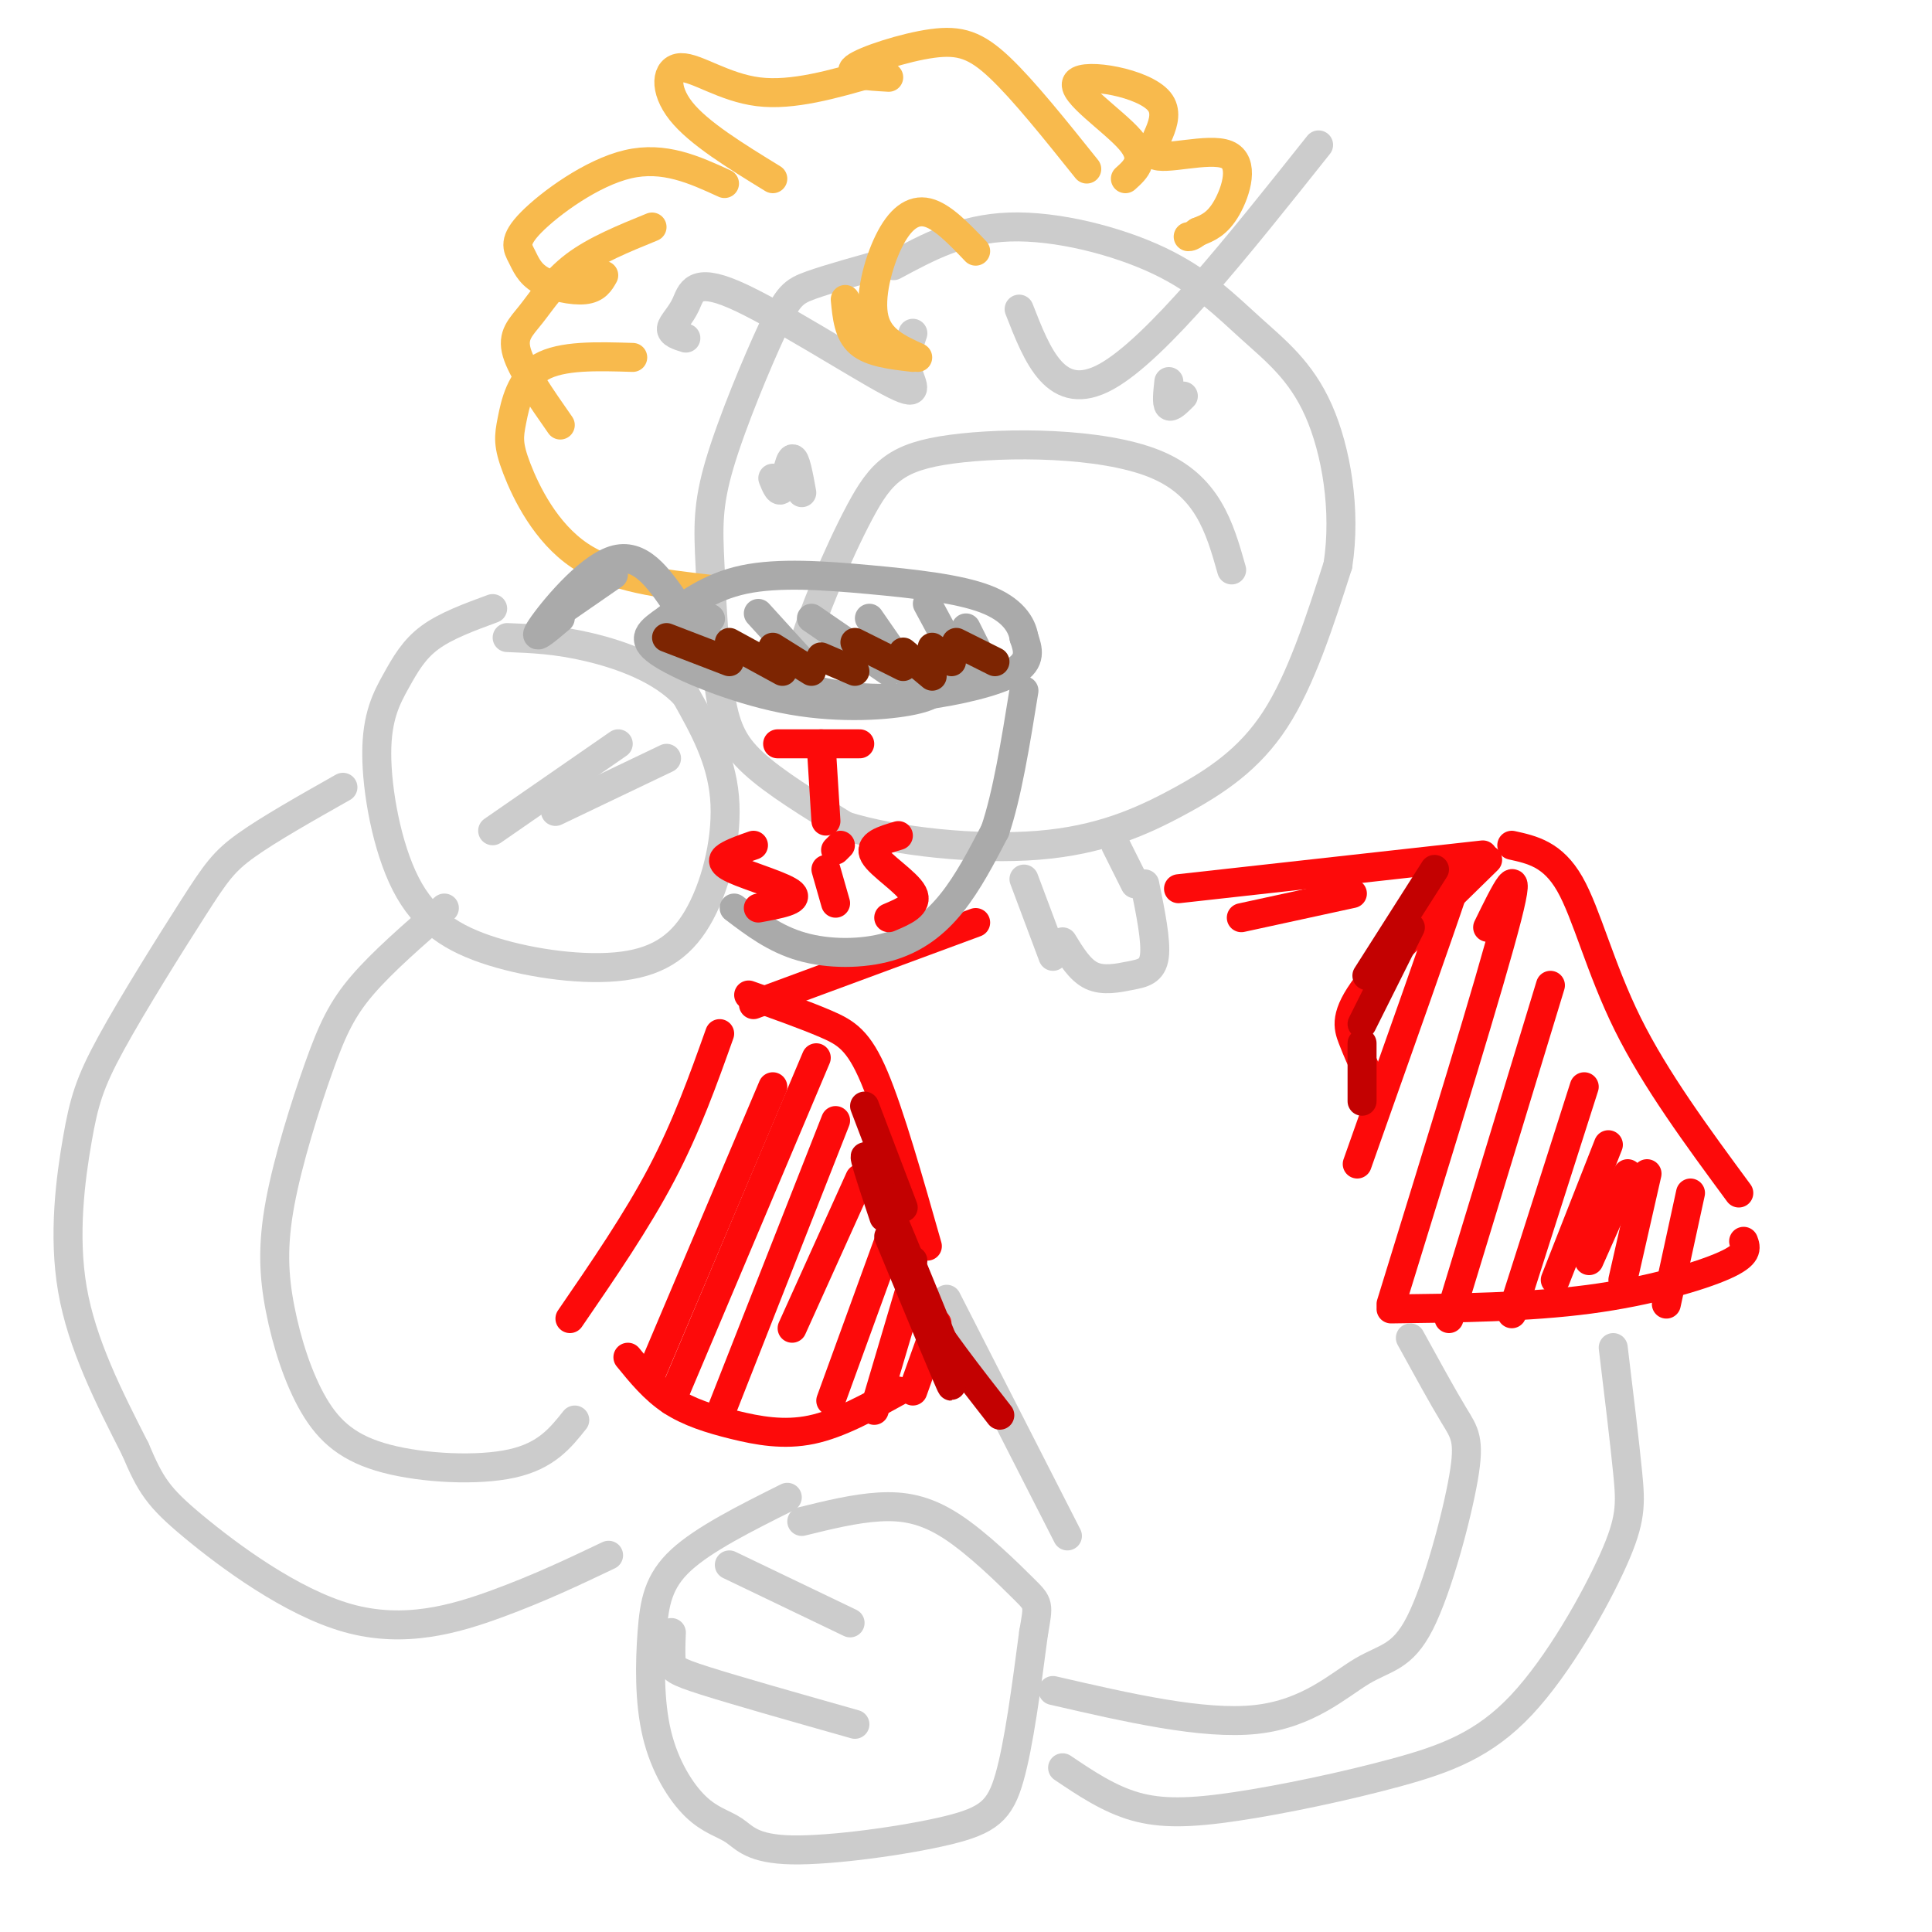 <svg viewBox='0 0 400 400' version='1.1' xmlns='http://www.w3.org/2000/svg' xmlns:xlink='http://www.w3.org/1999/xlink'><g fill='none' stroke='rgb(204,204,204)' stroke-width='6' stroke-linecap='round' stroke-linejoin='round'><path d='M185,54c-6.594,1.822 -13.188,3.645 -17,5c-3.812,1.355 -4.842,2.243 -8,9c-3.158,6.757 -8.446,19.382 -11,28c-2.554,8.618 -2.375,13.227 -2,21c0.375,7.773 0.947,18.708 2,26c1.053,7.292 2.587,10.941 7,15c4.413,4.059 11.707,8.530 19,13'/><path d='M175,171c10.518,3.293 27.314,5.027 40,4c12.686,-1.027 21.262,-4.815 29,-9c7.738,-4.185 14.640,-8.767 20,-17c5.360,-8.233 9.180,-20.116 13,-32'/><path d='M277,117c1.758,-11.357 -0.347,-23.750 -4,-32c-3.653,-8.250 -8.856,-12.356 -14,-17c-5.144,-4.644 -10.231,-9.827 -19,-14c-8.769,-4.173 -21.220,-7.335 -31,-7c-9.780,0.335 -16.890,4.168 -24,8'/><path d='M168,144c-1.938,-0.903 -3.876,-1.805 -2,-9c1.876,-7.195 7.565,-20.681 12,-29c4.435,-8.319 7.617,-11.470 19,-13c11.383,-1.530 30.967,-1.437 42,3c11.033,4.437 13.517,13.219 16,22'/><path d='M211,64c3.833,9.833 7.667,19.667 18,14c10.333,-5.667 27.167,-26.833 44,-48'/><path d='M142,70c-1.556,-0.487 -3.112,-0.974 -3,-2c0.112,-1.026 1.892,-2.593 3,-5c1.108,-2.407 1.544,-5.656 10,-2c8.456,3.656 24.930,14.215 32,18c7.070,3.785 4.734,0.796 4,-2c-0.734,-2.796 0.133,-5.398 1,-8'/><path d='M160,99c0.667,1.667 1.333,3.333 2,2c0.667,-1.333 1.333,-5.667 2,-6c0.667,-0.333 1.333,3.333 2,7'/><path d='M245,82c-1.250,1.250 -2.500,2.500 -3,2c-0.500,-0.500 -0.250,-2.750 0,-5'/></g>
<g fill='none' stroke='rgb(248,186,77)' stroke-width='6' stroke-linecap='round' stroke-linejoin='round'><path d='M202,52c-3.464,-3.631 -6.929,-7.262 -10,-8c-3.071,-0.738 -5.750,1.417 -8,6c-2.250,4.583 -4.071,11.595 -3,16c1.071,4.405 5.036,6.202 9,8'/><path d='M175,62c0.333,3.500 0.667,7.000 3,9c2.333,2.000 6.667,2.500 11,3'/><path d='M225,35c-6.542,-8.173 -13.083,-16.345 -18,-21c-4.917,-4.655 -8.208,-5.792 -14,-5c-5.792,0.792 -14.083,3.512 -16,5c-1.917,1.488 2.542,1.744 7,2'/><path d='M181,15c-8.446,2.440 -16.893,4.881 -24,4c-7.107,-0.881 -12.875,-5.083 -16,-5c-3.125,0.083 -3.607,4.452 0,9c3.607,4.548 11.304,9.274 19,14'/><path d='M150,38c-6.264,-2.872 -12.527,-5.744 -20,-4c-7.473,1.744 -16.154,8.106 -20,12c-3.846,3.894 -2.856,5.322 -2,7c0.856,1.678 1.576,3.606 4,5c2.424,1.394 6.550,2.256 9,2c2.450,-0.256 3.225,-1.628 4,-3'/><path d='M135,47c-5.887,2.399 -11.774,4.798 -16,8c-4.226,3.202 -6.792,7.208 -9,10c-2.208,2.792 -4.060,4.369 -3,8c1.060,3.631 5.030,9.315 9,15'/><path d='M131,74c-7.381,-0.230 -14.762,-0.459 -19,2c-4.238,2.459 -5.332,7.608 -6,11c-0.668,3.392 -0.911,5.029 1,10c1.911,4.971 5.974,13.278 13,18c7.026,4.722 17.013,5.861 27,7'/><path d='M233,37c2.224,-1.996 4.449,-3.992 1,-8c-3.449,-4.008 -12.570,-10.028 -11,-12c1.570,-1.972 13.832,0.104 17,4c3.168,3.896 -2.759,9.611 -1,11c1.759,1.389 11.204,-1.549 15,0c3.796,1.549 1.942,7.585 0,11c-1.942,3.415 -3.971,4.207 -6,5'/><path d='M248,48c-1.333,1.000 -1.667,1.000 -2,1'/></g>
<g fill='none' stroke='rgb(204,204,204)' stroke-width='6' stroke-linecap='round' stroke-linejoin='round'><path d='M212,182c0.000,0.000 6.000,16.000 6,16'/><path d='M231,175c0.000,0.000 4.000,8.000 4,8'/><path d='M220,195c1.792,2.929 3.583,5.857 6,7c2.417,1.143 5.458,0.500 8,0c2.542,-0.500 4.583,-0.857 5,-4c0.417,-3.143 -0.792,-9.071 -2,-15'/></g>
<g fill='none' stroke='rgb(253,10,10)' stroke-width='6' stroke-linecap='round' stroke-linejoin='round'><path d='M244,184c0.000,0.000 63.000,-7.000 63,-7'/><path d='M202,191c0.000,0.000 -46.000,17.000 -46,17'/><path d='M257,190c0.000,0.000 23.000,-5.000 23,-5'/><path d='M308,178c-10.156,9.911 -20.311,19.822 -25,26c-4.689,6.178 -3.911,8.622 -3,11c0.911,2.378 1.956,4.689 3,7'/><path d='M313,175c4.244,0.933 8.489,1.867 12,8c3.511,6.133 6.289,17.467 12,29c5.711,11.533 14.356,23.267 23,35'/><path d='M361,257c0.511,1.378 1.022,2.756 -4,5c-5.022,2.244 -15.578,5.356 -28,7c-12.422,1.644 -26.711,1.822 -41,2'/><path d='M149,214c-3.417,9.583 -6.833,19.167 -12,29c-5.167,9.833 -12.083,19.917 -19,30'/><path d='M155,206c5.889,2.089 11.778,4.178 16,6c4.222,1.822 6.778,3.378 10,11c3.222,7.622 7.111,21.311 11,35'/><path d='M130,281c2.702,3.315 5.405,6.631 9,9c3.595,2.369 8.083,3.792 13,5c4.917,1.208 10.262,2.202 16,1c5.738,-1.202 11.869,-4.601 18,-8'/></g>
<g fill='none' stroke='rgb(204,204,204)' stroke-width='6' stroke-linecap='round' stroke-linejoin='round'><path d='M196,269c0.000,0.000 25.000,49.000 25,49'/><path d='M292,277c3.373,6.143 6.745,12.286 9,16c2.255,3.714 3.391,4.998 2,13c-1.391,8.002 -5.311,22.722 -9,30c-3.689,7.278 -7.147,7.113 -12,10c-4.853,2.887 -11.101,8.825 -22,10c-10.899,1.175 -26.450,-2.412 -42,-6'/><path d='M163,310c-8.639,4.319 -17.277,8.638 -22,13c-4.723,4.362 -5.530,8.766 -6,15c-0.470,6.234 -0.603,14.298 1,21c1.603,6.702 4.942,12.044 8,15c3.058,2.956 5.836,3.527 8,5c2.164,1.473 3.714,3.848 12,4c8.286,0.152 23.308,-1.921 32,-4c8.692,-2.079 11.055,-4.166 13,-11c1.945,-6.834 3.473,-18.417 5,-30'/><path d='M214,338c1.041,-5.965 1.145,-5.877 -2,-9c-3.145,-3.123 -9.539,-9.456 -15,-13c-5.461,-3.544 -9.989,-4.298 -15,-4c-5.011,0.298 -10.506,1.649 -16,3'/><path d='M119,294c-2.952,3.712 -5.904,7.424 -13,9c-7.096,1.576 -18.336,1.015 -26,-1c-7.664,-2.015 -11.753,-5.483 -15,-11c-3.247,-5.517 -5.652,-13.083 -7,-20c-1.348,-6.917 -1.640,-13.184 0,-22c1.640,-8.816 5.211,-20.181 8,-28c2.789,-7.819 4.797,-12.091 9,-17c4.203,-4.909 10.602,-10.454 17,-16'/><path d='M102,126c-4.846,1.780 -9.692,3.560 -13,6c-3.308,2.440 -5.077,5.539 -7,9c-1.923,3.461 -4.001,7.284 -4,15c0.001,7.716 2.080,19.326 6,27c3.920,7.674 9.680,11.413 18,14c8.320,2.587 19.199,4.023 27,3c7.801,-1.023 12.523,-4.506 16,-11c3.477,-6.494 5.708,-15.998 5,-24c-0.708,-8.002 -4.354,-14.501 -8,-21'/><path d='M142,144c-4.933,-5.400 -13.267,-8.400 -20,-10c-6.733,-1.600 -11.867,-1.800 -17,-2'/><path d='M102,172c0.000,0.000 26.000,-18.000 26,-18'/><path d='M115,168c0.000,0.000 23.000,-11.000 23,-11'/><path d='M71,163c-7.674,4.339 -15.348,8.678 -20,12c-4.652,3.322 -6.282,5.628 -11,13c-4.718,7.372 -12.522,19.811 -17,28c-4.478,8.189 -5.629,12.128 -7,20c-1.371,7.872 -2.963,19.678 -1,31c1.963,11.322 7.482,22.161 13,33'/><path d='M28,300c3.211,7.561 4.737,9.965 12,16c7.263,6.035 20.263,15.702 32,19c11.737,3.298 22.211,0.228 31,-3c8.789,-3.228 15.895,-6.614 23,-10'/><path d='M139,338c-0.089,2.289 -0.178,4.578 0,6c0.178,1.422 0.622,1.978 7,4c6.378,2.022 18.689,5.511 31,9'/><path d='M151,324c0.000,0.000 25.000,12.000 25,12'/><path d='M220,366c4.791,3.225 9.582,6.449 15,8c5.418,1.551 11.464,1.427 21,0c9.536,-1.427 22.561,-4.159 33,-7c10.439,-2.841 18.293,-5.793 26,-14c7.707,-8.207 15.267,-21.671 19,-30c3.733,-8.329 3.638,-11.523 3,-18c-0.638,-6.477 -1.819,-16.239 -3,-26'/></g>
<g fill='none' stroke='rgb(170,170,170)' stroke-width='6' stroke-linecap='round' stroke-linejoin='round'><path d='M114,128c0.000,0.000 13.000,-9.000 13,-9'/><path d='M116,128c-3.067,2.600 -6.133,5.200 -4,2c2.133,-3.200 9.467,-12.200 15,-14c5.533,-1.800 9.267,3.600 13,9'/><path d='M147,128c0.000,0.000 0.100,0.100 0.1,0.1'/><path d='M143,129c0.000,0.000 8.000,7.000 8,7'/><path d='M153,136c-4.509,-0.734 -9.018,-1.467 -6,0c3.018,1.467 13.561,5.136 22,7c8.439,1.864 14.772,1.925 22,1c7.228,-0.925 15.351,-2.836 19,-5c3.649,-2.164 2.825,-4.582 2,-7'/><path d='M212,132c-0.408,-2.681 -2.429,-5.884 -8,-8c-5.571,-2.116 -14.692,-3.147 -24,-4c-9.308,-0.853 -18.802,-1.530 -26,0c-7.198,1.530 -12.099,5.265 -17,9'/><path d='M137,129c-3.600,2.445 -4.099,4.057 1,7c5.099,2.943 15.796,7.215 26,9c10.204,1.785 19.915,1.081 25,0c5.085,-1.081 5.542,-2.541 6,-4'/><path d='M157,127c0.000,0.000 10.000,11.000 10,11'/><path d='M168,128c0.000,0.000 16.000,11.000 16,11'/><path d='M180,128c0.000,0.000 9.000,13.000 9,13'/><path d='M192,125c0.000,0.000 7.000,13.000 7,13'/><path d='M200,130c0.000,0.000 4.000,8.000 4,8'/><path d='M152,188c4.214,3.202 8.429,6.405 14,8c5.571,1.595 12.500,1.583 18,0c5.500,-1.583 9.571,-4.738 13,-9c3.429,-4.262 6.214,-9.631 9,-15'/><path d='M206,172c2.500,-7.333 4.250,-18.167 6,-29'/></g>
<g fill='none' stroke='rgb(125,37,2)' stroke-width='6' stroke-linecap='round' stroke-linejoin='round'><path d='M138,132c0.000,0.000 13.000,5.000 13,5'/><path d='M151,133c0.000,0.000 11.000,6.000 11,6'/><path d='M160,134c0.000,0.000 8.000,5.000 8,5'/><path d='M170,136c0.000,0.000 7.000,3.000 7,3'/><path d='M177,133c0.000,0.000 10.000,5.000 10,5'/><path d='M187,135c0.000,0.000 6.000,5.000 6,5'/><path d='M193,134c0.000,0.000 4.000,3.000 4,3'/><path d='M198,133c0.000,0.000 8.000,4.000 8,4'/></g>
<g fill='none' stroke='rgb(253,10,10)' stroke-width='6' stroke-linecap='round' stroke-linejoin='round'><path d='M161,154c0.000,0.000 17.000,0.000 17,0'/><path d='M170,154c0.000,0.000 1.000,16.000 1,16'/><path d='M156,175c-1.827,0.637 -3.655,1.274 -5,2c-1.345,0.726 -2.208,1.542 1,3c3.208,1.458 10.488,3.560 12,5c1.512,1.440 -2.744,2.220 -7,3'/><path d='M171,180c0.000,0.000 2.000,7.000 2,7'/><path d='M173,176c0.000,0.000 1.000,-1.000 1,-1'/><path d='M186,173c-3.111,0.911 -6.222,1.822 -5,4c1.222,2.178 6.778,5.622 8,8c1.222,2.378 -1.889,3.689 -5,5'/><path d='M299,187c2.500,-6.000 5.000,-12.000 2,-3c-3.000,9.000 -11.500,33.000 -20,57'/><path d='M308,192c3.667,-7.500 7.333,-15.000 4,-2c-3.333,13.000 -13.667,46.500 -24,80'/><path d='M321,204c0.000,0.000 -21.000,69.000 -21,69'/><path d='M328,225c0.000,0.000 -15.000,47.000 -15,47'/><path d='M333,237c0.000,0.000 -11.000,28.000 -11,28'/><path d='M337,243c0.000,0.000 -8.000,18.000 -8,18'/><path d='M341,243c0.000,0.000 -5.000,22.000 -5,22'/><path d='M350,247c0.000,0.000 -5.000,23.000 -5,23'/><path d='M160,225c0.000,0.000 -25.000,59.000 -25,59'/><path d='M169,219c0.000,0.000 -30.000,71.000 -30,71'/><path d='M173,232c0.000,0.000 -24.000,61.000 -24,61'/><path d='M178,244c0.000,0.000 -14.000,31.000 -14,31'/><path d='M188,246c0.000,0.000 -16.000,44.000 -16,44'/><path d='M189,265c0.000,0.000 -8.000,27.000 -8,27'/><path d='M194,274c0.000,0.000 -5.000,14.000 -5,14'/></g>
<g fill='none' stroke='rgb(195,1,1)' stroke-width='6' stroke-linecap='round' stroke-linejoin='round'><path d='M297,180c0.000,0.000 -14.000,22.000 -14,22'/><path d='M292,192c0.000,0.000 -10.000,20.000 -10,20'/><path d='M282,216c0.000,0.000 0.000,12.000 0,12'/><path d='M179,229c0.000,0.000 8.000,21.000 8,21'/><path d='M183,252c-2.667,-8.000 -5.333,-16.000 -3,-11c2.333,5.000 9.667,23.000 17,41'/><path d='M189,261c-0.500,2.333 -1.000,4.667 2,10c3.000,5.333 9.500,13.667 16,22'/><path d='M185,256c6.083,15.500 12.167,31.000 12,31c-0.167,0.000 -6.583,-15.500 -13,-31'/></g>
</svg>